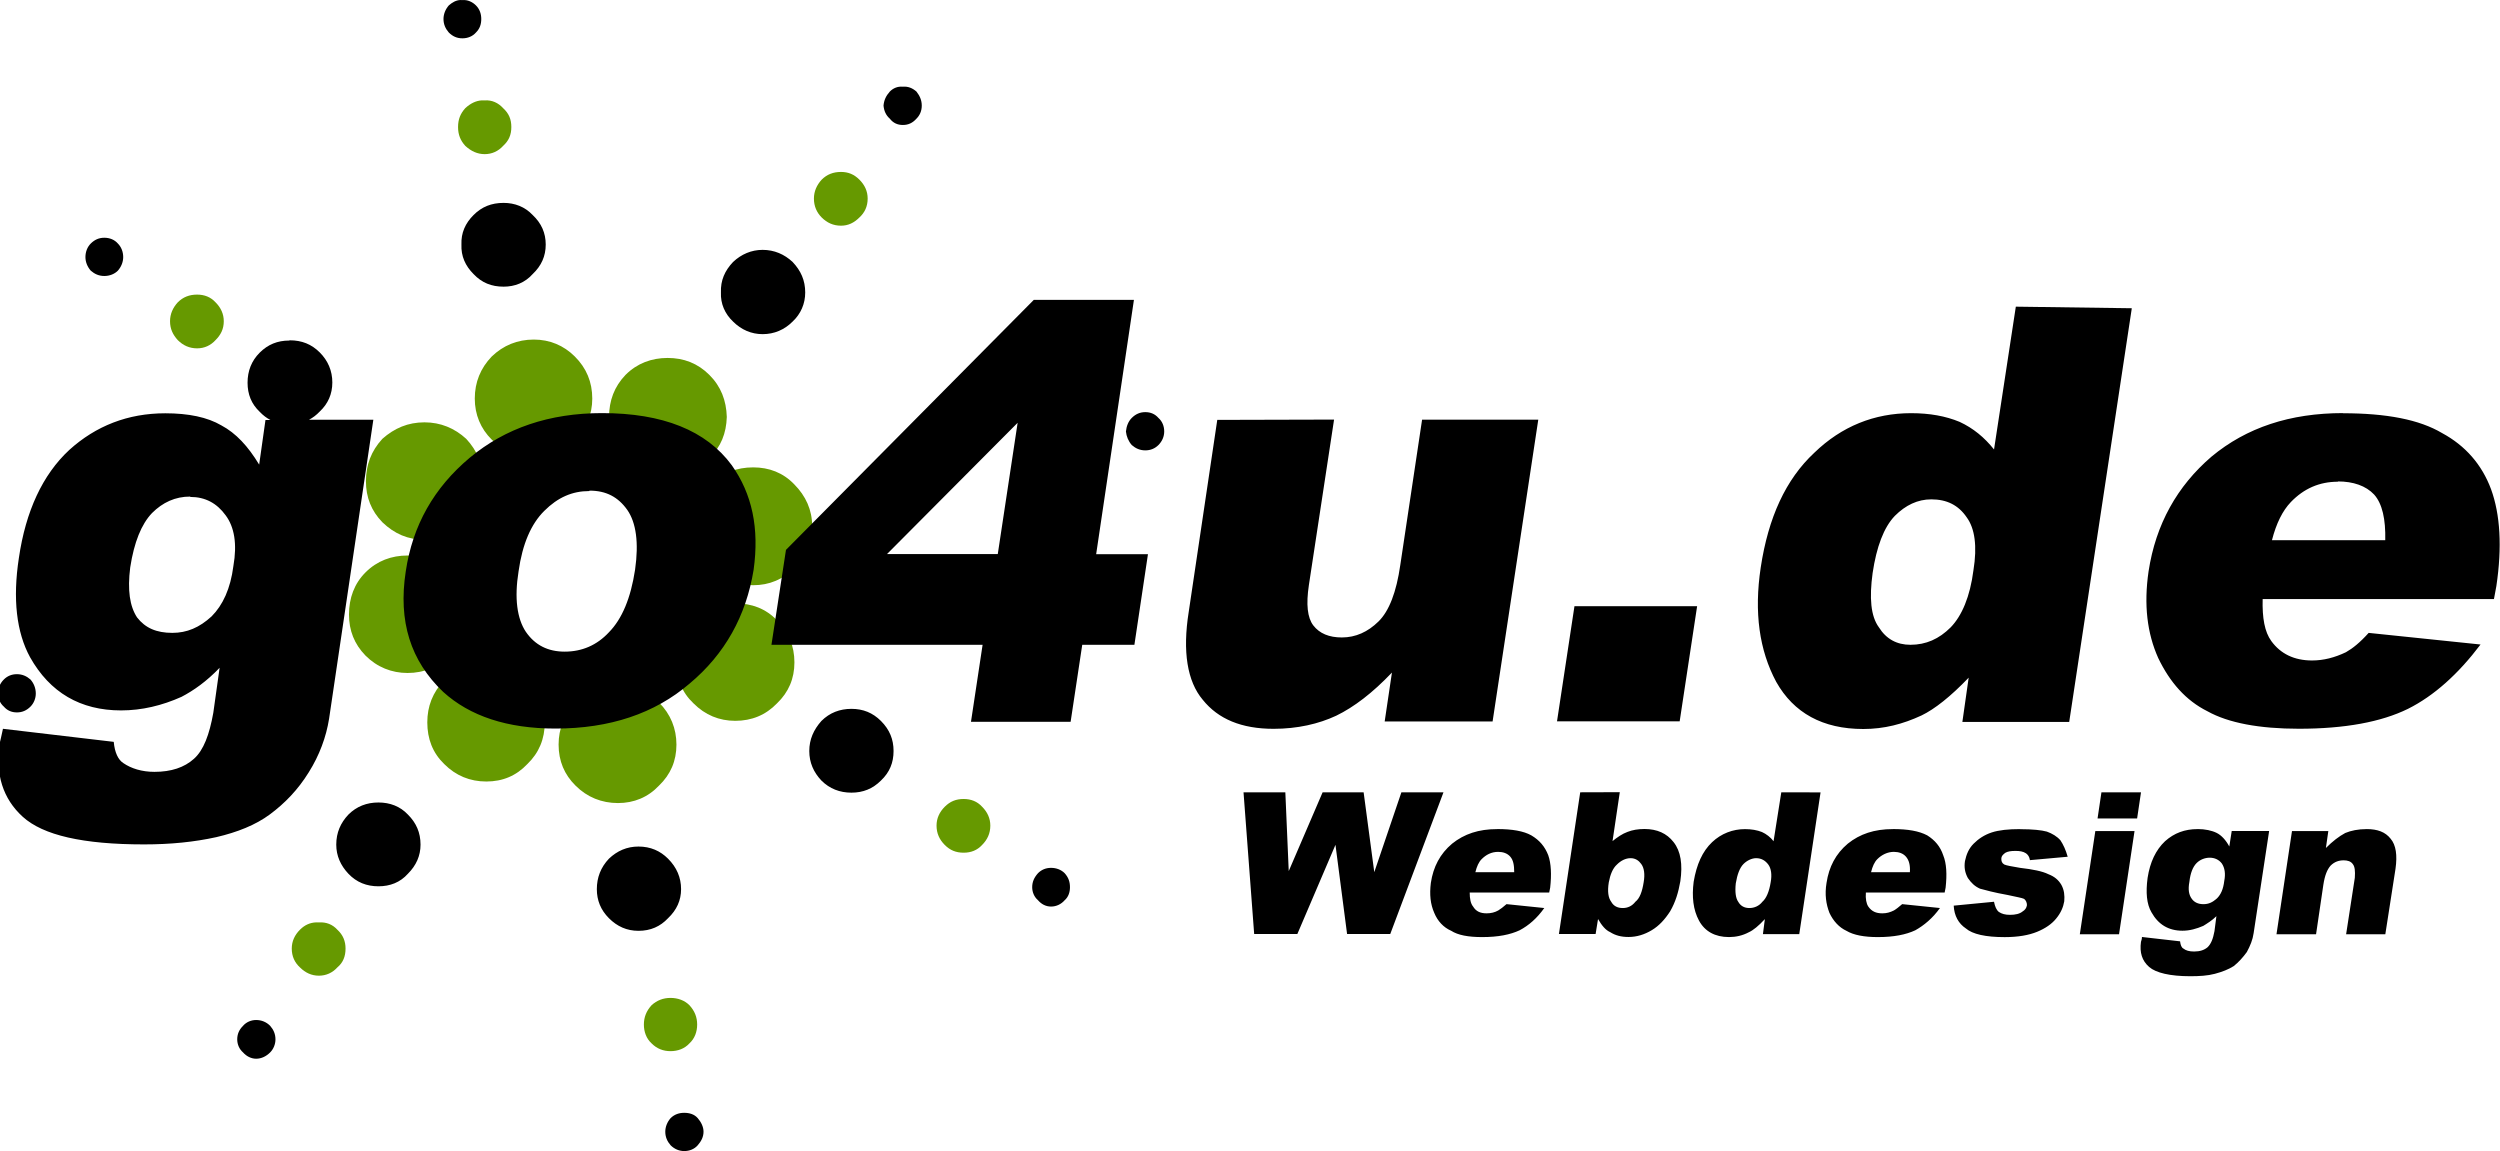 <svg width="695" height="320" enable-background="new 0 0 516.418 237.7" overflow="visible" version="1.1" viewBox="0 0 695 320" xmlns="http://www.w3.org/2000/svg"><path d="m134 27.9c-1.71 0.085-3.23 0.866-4.64 2.16-1.35 1.48-2.02 3.1-2.02 5.25 0 2.15 0.673 3.77 2.02 5.25 1.62 1.48 3.37 2.29 5.38 2.29 2.02 0 3.77-0.807 5.12-2.29 1.62-1.48 2.29-3.1 2.29-5.25 0-2.15-0.672-3.77-2.29-5.25-1.35-1.48-3.1-2.29-5.12-2.15-0.252-0.017-0.5-0.02-0.744-0.008zm99.8 19.9c-2.15 0-3.9 0.673-5.38 2.15-1.35 1.48-2.15 3.23-2.15 5.25 0 2.15 0.807 3.9 2.15 5.25 1.48 1.48 3.23 2.29 5.38 2.29 2.02 0 3.64-0.809 5.12-2.29 1.48-1.35 2.29-3.09 2.29-5.25 0-2.02-0.807-3.77-2.29-5.25-1.48-1.48-3.1-2.15-5.12-2.15zm-179 34.1c-2.15 0-3.9 0.673-5.38 2.15-1.35 1.48-2.15 3.23-2.15 5.25 0 2.15 0.807 3.77 2.15 5.25 1.48 1.48 3.23 2.29 5.38 2.29 2.02 0 3.77-0.807 5.12-2.29 1.48-1.48 2.29-3.1 2.29-5.25 0-2.02-0.807-3.77-2.29-5.25-1.35-1.48-3.1-2.15-5.12-2.15zm93.6 12.5c-4.58 0-8.48 1.62-11.7 4.71-3.1 3.23-4.71 7.13-4.71 11.7 0 4.44 1.62 8.35 4.71 11.4 3.23 3.23 7.13 4.85 11.7 4.85 4.44 0 8.35-1.61 11.4-4.85 3.23-3.1 4.85-7 4.85-11.4 0-4.58-1.61-8.48-4.85-11.7-3.1-3.1-7-4.71-11.4-4.71zm37.2 5.11c-4.44 0-8.48 1.48-11.7 4.71-3.1 3.23-4.58 7.14-4.58 11.7 0 4.58 1.48 8.35 4.58 11.4 3.23 3.23 7.27 4.98 11.7 4.98s8.35-1.75 11.6-4.98c3.23-3.1 4.71-6.87 4.85-11.4-0.135-4.58-1.62-8.48-4.85-11.7-3.23-3.23-7.13-4.71-11.6-4.71zm-67.6 17.9c-4.58 0-8.35 1.62-11.7 4.58-3.1 3.37-4.57 7.27-4.57 11.8 0 4.44 1.48 8.21 4.57 11.4 3.37 3.23 7.14 4.85 11.7 4.85 4.44 0 8.35-1.62 11.6-4.85 3.1-3.23 4.71-7 4.71-11.4 0-4.58-1.62-8.48-4.71-11.8-3.23-2.96-7.13-4.58-11.6-4.58zm172 3.1c-2.15 0-3.77 0.673-5.38 2.15-1.35 1.48-2.15 3.23-2.15 5.25 0 2.15 0.807 3.9 2.15 5.25 1.62 1.48 3.23 2.29 5.38 2.29 2.02 0 3.77-0.809 5.11-2.29 1.48-1.35 2.29-3.09 2.29-5.25 0-2.02-0.809-3.77-2.29-5.25-1.35-1.48-3.09-2.15-5.11-2.15zm-80.6 9.42c-4.58 0-8.48 1.48-11.7 4.71-3.23 3.23-4.71 7.13-4.71 11.6 0 4.58 1.48 8.48 4.71 11.6 3.23 3.23 7.13 4.85 11.7 4.85 4.44 0 8.35-1.61 11.4-4.85 3.23-3.1 4.98-7 4.98-11.6 1e-3 -4.44-1.75-8.35-4.98-11.6-3.1-3.23-7-4.71-11.4-4.71zm-96.1 24.5c-4.44 0-8.48 1.48-11.7 4.71-3.1 3.1-4.58 7.13-4.58 11.7 0 4.44 1.48 8.21 4.58 11.4 3.23 3.23 7.27 4.85 11.7 4.85 4.58 0 8.35-1.62 11.4-4.85 3.23-3.23 4.85-7 4.85-11.4 0-4.58-1.61-8.61-4.85-11.7-3.1-3.23-6.87-4.71-11.4-4.71zm91.1 13.3c-4.44 0-8.35 1.48-11.6 4.71-3.23 3.23-4.71 7.13-4.71 11.7s1.48 8.35 4.71 11.4c3.23 3.23 7.13 4.85 11.6 4.85 4.58 0 8.48-1.61 11.6-4.85 3.23-3.1 4.85-6.87 4.85-11.4s-1.62-8.48-4.85-11.7c-3.1-3.23-7-4.71-11.6-4.71zm-69.2 16.8c-4.58 0-8.48 1.48-11.7 4.58-3.23 3.37-4.71 7.27-4.71 11.7 0 4.58 1.48 8.48 4.71 11.6 3.23 3.23 7.14 4.85 11.7 4.85s8.35-1.61 11.4-4.85c3.23-3.1 4.85-7 4.85-11.6 0-4.44-1.61-8.35-4.85-11.7-3.1-3.1-6.87-4.58-11.4-4.58zm36.6 6.19c-4.58 0-8.61 1.48-11.8 4.58-3.1 3.23-4.71 7.27-4.71 11.7 0 4.58 1.62 8.35 4.71 11.4 3.23 3.23 7.27 4.85 11.8 4.85 4.44 0 8.35-1.61 11.4-4.85 3.23-3.1 4.85-6.87 4.85-11.4 1e-3 -4.44-1.61-8.48-4.85-11.7-3.1-3.1-7-4.58-11.4-4.58zm96.1 31.4c-2.15 0-3.77 0.673-5.25 2.15-1.48 1.48-2.29 3.23-2.29 5.25 0 2.15 0.807 3.9 2.29 5.38 1.48 1.48 3.1 2.15 5.25 2.15 2.02 0 3.77-0.673 5.12-2.15 1.48-1.48 2.29-3.23 2.29-5.38 0-2.02-0.807-3.77-2.29-5.25-1.35-1.48-3.1-2.15-5.12-2.15zm-180 34.3c-1.71 0.059-3.21 0.737-4.5 2.03-1.48 1.48-2.29 3.23-2.29 5.25 0 2.15 0.809 3.9 2.29 5.25 1.48 1.48 3.23 2.29 5.25 2.29 2.02 0 3.77-0.809 5.12-2.29 1.62-1.35 2.29-3.1 2.29-5.25 0-2.02-0.672-3.77-2.29-5.25-1.35-1.48-3.1-2.15-5.12-2.02-0.252-0.017-0.5-0.021-0.744-0.013zm98.5 21c-2.02 0-3.77 0.673-5.25 2.02-1.48 1.62-2.15 3.37-2.15 5.38s0.673 3.9 2.15 5.25c1.48 1.48 3.23 2.15 5.25 2.15s3.9-0.673 5.25-2.15c1.48-1.35 2.16-3.23 2.16-5.25s-0.675-3.77-2.16-5.38c-1.35-1.35-3.23-2.02-5.25-2.02z" fill="#690" stroke-width="1.35"/><path d="m128 0.003c-1.24 0.051-2.28 0.672-3.23 1.5-0.942 1.08-1.48 2.42-1.48 3.77 1e-3 1.48 0.541 2.69 1.48 3.77 1.08 1.08 2.29 1.61 3.77 1.61 1.48 0 2.83-0.537 3.77-1.61 1.08-1.08 1.48-2.29 1.48-3.77 0-1.35-0.403-2.69-1.48-3.77-0.942-0.942-2.29-1.61-3.77-1.48-0.185-0.017-0.365-0.023-0.542-0.016zm123 24.1c-1.48-0.135-2.69 0.404-3.63 1.35-1.08 1.21-1.62 2.42-1.75 3.9 0.133 1.48 0.673 2.69 1.75 3.64 0.942 1.21 2.15 1.75 3.63 1.75s2.69-0.537 3.77-1.75c0.942-0.942 1.48-2.16 1.48-3.64 0-1.48-0.538-2.69-1.48-3.9-1.08-0.942-2.29-1.48-3.77-1.35zm-111 32.3c-3.37 0-6.06 1.08-8.35 3.37-2.29 2.29-3.5 4.98-3.37 8.21-0.135 3.23 1.08 5.92 3.37 8.21 2.29 2.42 4.98 3.5 8.35 3.5 3.1 0 5.92-1.08 8.08-3.5 2.42-2.29 3.63-4.98 3.63-8.21 0-3.23-1.21-5.93-3.63-8.21-2.15-2.29-4.98-3.37-8.08-3.37zm-111 9.69c-1.48 0-2.69 0.537-3.77 1.61-0.942 0.942-1.48 2.29-1.48 3.77 0 1.35 0.538 2.69 1.48 3.77 1.08 0.942 2.29 1.48 3.77 1.48s2.83-0.541 3.77-1.48c0.942-1.08 1.48-2.42 1.48-3.77 0-1.48-0.538-2.83-1.48-3.77-0.942-1.08-2.29-1.61-3.77-1.61zm183 3.37c-3.1 0-5.92 1.21-8.21 3.37-2.29 2.42-3.5 5.11-3.37 8.48-0.135 3.1 1.08 5.92 3.37 8.08 2.29 2.29 5.11 3.5 8.21 3.5 3.23 0 6.06-1.21 8.35-3.5 2.29-2.15 3.5-4.98 3.5-8.08 0-3.37-1.21-6.06-3.5-8.48-2.29-2.15-5.11-3.37-8.35-3.37zm75.4 13.9-68.9 69.5-4.04 26.4h58.7l-3.23 21.4h27.7l3.23-21.4h14.5l3.77-25.2h-14.4l10.5-70.7zm273 1.89-6.06 39.7c-2.69-3.37-5.79-5.92-9.56-7.67-3.9-1.62-8.35-2.42-13.5-2.42-10.2 0-19.3 3.64-26.9 11-7.94 7.4-12.8 18-14.9 31.9-1.88 12.5-0.405 23 4.31 31.8 4.85 8.62 12.9 13.1 24.2 13.1 5.79 0 11-1.35 16.2-3.77 3.63-1.75 8.08-5.25 13.1-10.5l-1.75 12.3h29.7l17.4-115zm-480 9.42c-3.23 0-5.92 1.08-8.21 3.37-2.29 2.29-3.37 5.12-3.37 8.35 0 3.23 1.08 5.92 3.37 8.08 0.926 0.98 1.92 1.73 2.99 2.29h-1.38l-1.75 12.4c-3.1-5.12-6.46-8.75-10.5-10.9-3.9-2.29-9.15-3.37-15.6-3.37-10.4 0-19.3 3.5-26.7 10.2-7.4 6.87-12.1 17-14 30-1.75 11.4-0.672 20.7 3.1 27.6 5.52 9.83 14 14.8 25.3 14.8 5.79 0 11.4-1.35 16.8-3.77 3.37-1.75 7-4.31 10.6-8.08l-1.75 12.5c-1.08 6.06-2.69 10.4-5.38 12.8-2.69 2.42-6.33 3.63-11 3.63-3.5 0-6.46-0.941-8.61-2.42-1.48-0.942-2.42-2.96-2.69-5.92l-30.8-3.63c-0.404 1.75-0.675 3.23-0.944 4.17-1.21 8.48 0.943 15.3 6.46 20.3 5.65 5.12 16.7 7.67 33.7 7.67 7.4 0 14-0.673 20.1-2.02 5.79-1.35 10.9-3.36 14.9-6.33 4.17-3.1 7.81-6.86 10.8-11.7 2.96-4.71 4.85-9.83 5.65-14.9l12.3-83.1h-17.9c1.08-0.557 2.07-1.31 3-2.29 2.29-2.15 3.5-4.85 3.5-8.08 0-3.23-1.21-6.06-3.5-8.35-2.29-2.29-4.98-3.37-8.35-3.37zm238 19.9c-1.48 0-2.69 0.537-3.77 1.61-0.942 0.942-1.48 2.29-1.62 3.77 0.135 1.35 0.676 2.69 1.62 3.77 1.08 0.942 2.29 1.48 3.77 1.48 1.48 0 2.69-0.541 3.64-1.48 1.08-1.08 1.61-2.42 1.61-3.77 0-1.48-0.537-2.83-1.61-3.77-0.942-1.08-2.16-1.61-3.64-1.61zm-151 0.268c-14.7 0-26.9 4.17-36.8 12.4-9.96 8.35-15.9 18.8-17.8 31.6-2.15 13.9 1.35 24.9 10.4 33.5 7.4 6.73 17.8 10.2 31.2 10.2 15.1 0 27.6-4.17 37.3-12.5 9.83-8.21 15.7-18.8 17.8-31.6 1.62-11.6-0.404-21.1-6.06-29.1-7.13-9.69-19.2-14.5-36.1-14.5zm484 0c-14.8 0-26.9 4.04-36.6 12.1-9.56 8.21-15.5 18.8-17.5 31.9-1.35 9.29-0.404 17.2 2.69 24.1 3.23 6.73 7.67 11.8 13.7 14.8 5.79 3.23 14.4 4.85 25.4 4.85 12.8 0 22.9-1.89 30.3-5.52 7.27-3.63 14-9.69 20.2-17.9l-31.1-3.23c-2.42 2.69-4.44 4.31-6.33 5.38-3.1 1.48-6.19 2.29-9.42 2.29-4.98 0-8.75-1.88-11.3-5.38-1.88-2.56-2.56-6.46-2.42-11.7h64.3l0.673-3.63c1.62-10.9 1.07-19.9-1.48-26.9-2.56-6.87-7.13-12.1-13.6-15.6-6.33-3.77-15.5-5.52-27.6-5.52zm-313 1.89-7.94 53.4c-1.75 11-0.406 19.3 3.9 24.4 4.31 5.38 10.8 8.08 19.7 8.08 6.6 0 12.5-1.35 17.4-3.64 4.98-2.42 10.1-6.33 15.5-12l-2.02 13.6h30l12.7-83.9h-32.3l-6.06 40.4c-1.08 7.54-3.1 12.8-6.06 15.7s-6.33 4.44-10.2 4.44c-3.5 0-6.19-1.08-7.94-3.37-1.62-2.15-2.02-5.79-1.21-11.2l7-46zm-55.5 0.807-5.52 36.5h-30.8zm367 16.3c4.31 0 7.81 1.21 10.1 3.64 2.29 2.56 3.23 6.87 3.1 12.7h-31.5c1.21-4.71 2.96-8.21 5.25-10.6 3.63-3.77 7.94-5.66 13.1-5.66zm-486 2.56c4.58 0 7.94 1.75 10.5 5.38 2.42 3.5 3.23 9.02 2.15 16.6-1.21 7.94-3.63 13.7-7.27 17.4-3.37 3.63-7.54 5.38-12.3 5.38-4.58 0-8.21-1.75-10.8-5.52-2.42-3.63-3.23-9.29-2.02-16.8 1.08-7.67 3.5-13.2 7.14-16.8 3.77-3.77 7.81-5.52 12.5-5.52zm-111 1.75c4.17 0 7.4 1.75 9.83 5.11 2.42 3.23 3.23 7.94 2.15 14.1-0.808 6.33-2.96 10.9-6.06 14-3.37 3.1-6.86 4.58-10.9 4.58-4.44 0-7.54-1.35-9.83-4.31-2.02-3.1-2.69-7.54-1.89-13.9 1.08-7 3.1-12 6.06-15.1 2.96-2.96 6.46-4.58 10.6-4.58zm484 0.673c4.31 0 7.54 1.61 9.83 4.98 2.29 3.1 2.96 8.08 1.89 14.7-0.942 7.4-3.23 12.7-6.33 15.9-3.23 3.23-6.86 4.85-11.2 4.85-3.77 0-6.73-1.61-8.75-4.85-2.29-3.1-2.69-8.21-1.75-15.1 1.08-7.27 3.1-12.7 6.19-15.9 2.96-2.96 6.33-4.58 10.1-4.58zm-99.2 29.7-4.85 32h34.1l4.85-32zm-433 18.9c-1.48 0-2.69 0.538-3.63 1.48-1.08 1.08-1.62 2.42-1.62 3.9 0 1.35 0.54 2.69 1.62 3.64 0.942 1.08 2.15 1.61 3.63 1.61 1.48 0 2.69-0.537 3.77-1.61 0.942-0.942 1.48-2.29 1.48-3.64 0-1.48-0.538-2.83-1.48-3.9-1.08-0.942-2.29-1.48-3.77-1.48zm232 9.64c-3.23 0-6.06 1.08-8.35 3.37-2.15 2.42-3.37 5.12-3.37 8.35 0 3.23 1.21 5.92 3.37 8.21 2.29 2.29 5.12 3.37 8.35 3.37 3.23 0 5.92-1.08 8.21-3.37 2.42-2.29 3.5-4.98 3.5-8.21 0-3.23-1.08-5.92-3.5-8.35-2.29-2.29-4.98-3.37-8.21-3.37zm109 23.2 2.96 39.4h12l10.6-24.8 3.23 24.8h12l14.8-39.4h-11.7l-7.54 22.2-2.96-22.2h-11.4l-9.42 21.9-0.944-21.9zm93.6 0-5.92 39.4h10.2l0.673-4.17c1.08 1.88 2.15 3.1 3.37 3.64 1.48 0.942 3.09 1.35 5.11 1.35 2.29 0 4.44-0.674 6.46-1.89 2.02-1.21 3.63-2.96 5.11-5.25 1.48-2.56 2.29-5.25 2.83-8.35 0.673-4.71 0.134-8.35-1.89-10.9-1.88-2.42-4.58-3.63-8.08-3.63-1.75 0-3.37 0.269-4.71 0.807-1.48 0.538-2.83 1.48-4.17 2.56l2.02-13.6zm55.9 0-2.15 13.6c-0.808-1.08-2.02-2.02-3.23-2.56-1.35-0.538-2.96-0.807-4.71-0.807-3.37 0-6.59 1.21-9.15 3.63-2.69 2.56-4.31 6.19-5.12 11-0.538 4.17-0.135 7.81 1.48 10.8s4.44 4.58 8.35 4.58c1.88 0 3.77-0.404 5.52-1.35 1.21-0.538 2.69-1.75 4.44-3.64l-0.536 4.17h10.1l5.92-39.4zm89 0-1.08 7.27h11l1.08-7.27zm-479 2.83c-3.23 0-6.06 1.08-8.35 3.37-2.15 2.29-3.37 4.98-3.37 8.35 0 3.1 1.21 5.79 3.37 8.08 2.29 2.42 5.11 3.5 8.35 3.5s6.06-1.08 8.21-3.5c2.29-2.29 3.5-4.98 3.5-8.08 0-3.37-1.21-6.06-3.5-8.35-2.15-2.29-4.98-3.37-8.21-3.37zm311 7.4c-5.12 0-9.15 1.35-12.5 4.04-3.37 2.83-5.25 6.46-5.92 10.9-0.404 3.23-0.133 5.92 0.944 8.35 0.942 2.29 2.56 4.04 4.71 4.98 1.88 1.21 4.71 1.75 8.62 1.75 4.44 0 7.81-0.674 10.4-1.89 2.56-1.35 4.85-3.36 6.86-6.19l-10.5-1.08c-0.942 0.808-1.62 1.35-2.29 1.75-0.942 0.538-2.02 0.807-3.23 0.807-1.75 0-2.96-0.539-3.77-1.89-0.673-0.808-0.944-2.15-0.944-3.9h22.1l0.271-1.35c0.404-3.63 0.269-6.73-0.539-9.02-0.941-2.42-2.42-4.17-4.71-5.52-2.15-1.21-5.38-1.75-9.42-1.75zm110 0c-5.12 0-9.15 1.35-12.5 4.04-3.37 2.83-5.25 6.46-5.92 10.9-0.538 3.23-0.135 5.92 0.807 8.35 1.08 2.29 2.69 4.04 4.71 4.98 2.02 1.21 4.98 1.75 8.75 1.75 4.44 0 7.81-0.674 10.4-1.89 2.42-1.35 4.85-3.36 6.86-6.19l-10.5-1.08c-0.942 0.808-1.61 1.35-2.29 1.75-1.08 0.538-2.02 0.807-3.23 0.807-1.75 0-2.96-0.539-3.9-1.89-0.538-0.808-0.808-2.15-0.673-3.9h21.9l0.268-1.35c0.404-3.63 0.269-6.73-0.673-9.02-0.808-2.42-2.29-4.17-4.44-5.52-2.29-1.21-5.39-1.75-9.56-1.75zm35.4 0c-3.23 0-5.92 0.268-7.94 0.941-2.02 0.673-3.63 1.75-4.98 3.1s-2.02 2.96-2.42 4.85c-0.269 1.75-5.2e-4 3.23 0.807 4.71 0.942 1.35 1.88 2.29 3.37 2.96 1.48 0.404 3.91 1.08 7.67 1.75 2.42 0.538 4.04 0.809 4.58 1.08 0.538 0.404 0.807 1.08 0.807 1.75-0.135 0.808-0.539 1.35-1.21 1.75-0.808 0.673-2.02 0.941-3.5 0.941-1.35 0-2.29-0.269-3.1-0.807-0.673-0.538-1.08-1.48-1.35-2.83l-11.2 1.08c0.135 2.83 1.35 4.98 3.37 6.33 1.88 1.62 5.52 2.42 10.8 2.42 3.77 0 6.73-0.541 9.02-1.48s4.04-2.15 5.25-3.63c1.35-1.62 2.02-3.23 2.29-4.85 0.135-1.62 5.4e-4 -3.1-0.807-4.58-0.808-1.35-1.88-2.29-3.63-2.96-1.62-0.808-4.31-1.35-7.81-1.75-2.42-0.404-3.9-0.672-4.44-0.941-0.673-0.404-0.807-0.944-0.807-1.62s0.405-1.08 1.08-1.61c0.673-0.404 1.61-0.539 2.83-0.539 1.21 0 2.15 0.135 2.96 0.673 0.538 0.404 0.943 0.943 1.08 1.89l10.5-0.944c-0.538-1.88-1.21-3.36-2.02-4.57-0.942-1.08-2.29-1.89-3.77-2.42-1.48-0.404-3.9-0.673-7.4-0.673zm49.3 0c-3.5 0-6.46 1.08-9.02 3.37-2.56 2.42-4.17 5.79-4.85 10.2-0.538 4.04-0.268 7.27 1.08 9.56 1.88 3.37 4.71 5.12 8.62 5.12 2.02 0 3.9-0.538 5.79-1.35 1.08-0.673 2.42-1.48 3.64-2.69l-0.539 4.17c-0.404 2.15-0.943 3.5-1.89 4.44-0.942 0.808-2.15 1.21-3.77 1.21-1.35 0-2.29-0.271-2.96-0.81-0.538-0.269-0.807-0.942-0.941-2.02l-10.6-1.21c0 0.538-0.136 0.942-0.271 1.35-0.404 2.96 0.271 5.25 2.29 7 1.88 1.62 5.79 2.56 11.4 2.56 2.56 0 4.85-0.135 6.86-0.673 2.02-0.538 3.77-1.21 5.25-2.15 1.35-1.08 2.56-2.42 3.63-3.9 0.942-1.75 1.62-3.37 1.89-5.25l4.31-28.4h-10.4l-0.673 4.31c-0.942-1.75-2.15-3.09-3.5-3.77-1.35-0.673-3.23-1.08-5.38-1.08zm47 0c-2.29 0-4.31 0.405-5.92 1.08-1.75 0.942-3.5 2.29-5.38 4.17l0.673-4.71h-10.1l-4.31 28.7h11l2.02-13.7c0.404-2.69 1.08-4.31 2.02-5.38 1.08-1.08 2.29-1.48 3.64-1.48 1.08 0 2.02 0.268 2.56 1.08 0.538 0.673 0.674 1.89 0.539 3.77l-2.42 15.7h10.9l2.83-18.2c0.538-3.77 0.135-6.6-1.35-8.35-1.48-1.88-3.63-2.69-6.73-2.69zm-75.4 0.539-4.31 28.7h10.9l4.31-28.7zm-405 4.31c-3.23 0-5.93 1.21-8.21 3.37-2.29 2.42-3.37 5.25-3.37 8.48 0 3.1 1.08 5.79 3.37 8.08 2.29 2.29 4.98 3.5 8.21 3.5 3.37 0 6.06-1.21 8.21-3.5 2.42-2.29 3.63-4.98 3.63-8.08 0-3.23-1.21-6.06-3.63-8.48-2.15-2.15-4.85-3.37-8.21-3.37zm239 1.48c1.35 0 2.56 0.404 3.37 1.35 0.808 0.942 1.08 2.29 1.08 4.31h-10.8c0.404-1.62 0.941-2.83 1.75-3.64 1.21-1.21 2.69-2.02 4.58-2.02zm110 0c1.35 0 2.56 0.404 3.37 1.35 0.808 0.942 1.21 2.29 1.08 4.31h-10.8c0.404-1.62 0.943-2.83 1.75-3.64 1.21-1.21 2.83-2.02 4.58-2.02zm87.8 1.62c1.35 0 2.56 0.537 3.37 1.61 0.808 1.21 1.08 2.83 0.673 4.85-0.269 2.29-0.942 3.77-2.02 4.85-1.21 1.08-2.29 1.61-3.77 1.61s-2.56-0.538-3.23-1.48c-0.808-1.08-1.08-2.56-0.673-4.71 0.269-2.42 0.942-4.17 2.02-5.25 0.942-0.942 2.29-1.48 3.63-1.48zm-161 0.134c1.35 0 2.29 0.672 2.96 1.61 0.808 1.08 1.08 2.83 0.673 5.12-0.404 2.56-1.08 4.44-2.29 5.38-0.942 1.21-2.15 1.75-3.5 1.75-1.48 0-2.56-0.54-3.23-1.75-0.808-1.08-1.08-2.83-0.673-5.38 0.405-2.15 1.08-3.9 2.29-4.98 1.08-1.08 2.42-1.75 3.77-1.75zm34.9 0c1.48 0 2.56 0.674 3.37 1.75 0.808 1.08 1.08 2.83 0.673 4.98-0.404 2.56-1.21 4.44-2.29 5.38-0.942 1.21-2.29 1.75-3.63 1.75-1.35 0-2.42-0.54-3.1-1.75-0.673-0.942-0.942-2.69-0.673-5.12 0.404-2.42 1.08-4.31 2.15-5.38 0.942-0.942 2.29-1.61 3.5-1.61zm-196 2.69c-1.48 0-2.69 0.538-3.63 1.48-1.08 1.21-1.62 2.42-1.62 3.9 0 1.35 0.54 2.69 1.62 3.63 0.942 1.08 2.15 1.75 3.63 1.75s2.83-0.674 3.77-1.75c1.08-0.942 1.48-2.29 1.48-3.63 0-1.48-0.403-2.69-1.48-3.9-0.942-0.942-2.29-1.48-3.77-1.48zm-221 42.3c-1.35 0-2.69 0.537-3.63 1.61-1.08 1.08-1.62 2.29-1.62 3.77 0 1.35 0.54 2.69 1.62 3.63 0.942 1.08 2.29 1.75 3.63 1.75 1.48 0 2.83-0.674 3.9-1.75 0.942-0.942 1.48-2.29 1.48-3.63 0-1.48-0.538-2.69-1.48-3.77-1.08-1.08-2.42-1.61-3.9-1.61zm119 25.8c-1.35 0-2.69 0.403-3.77 1.48-0.942 1.08-1.48 2.42-1.48 3.77 0 1.48 0.539 2.69 1.48 3.77 1.08 1.08 2.42 1.61 3.77 1.61 1.48 0 2.83-0.537 3.77-1.61 0.942-1.08 1.61-2.29 1.61-3.77 0-1.35-0.672-2.69-1.61-3.77-0.942-1.08-2.29-1.48-3.77-1.48z" stroke-width="1.35"/></svg>
